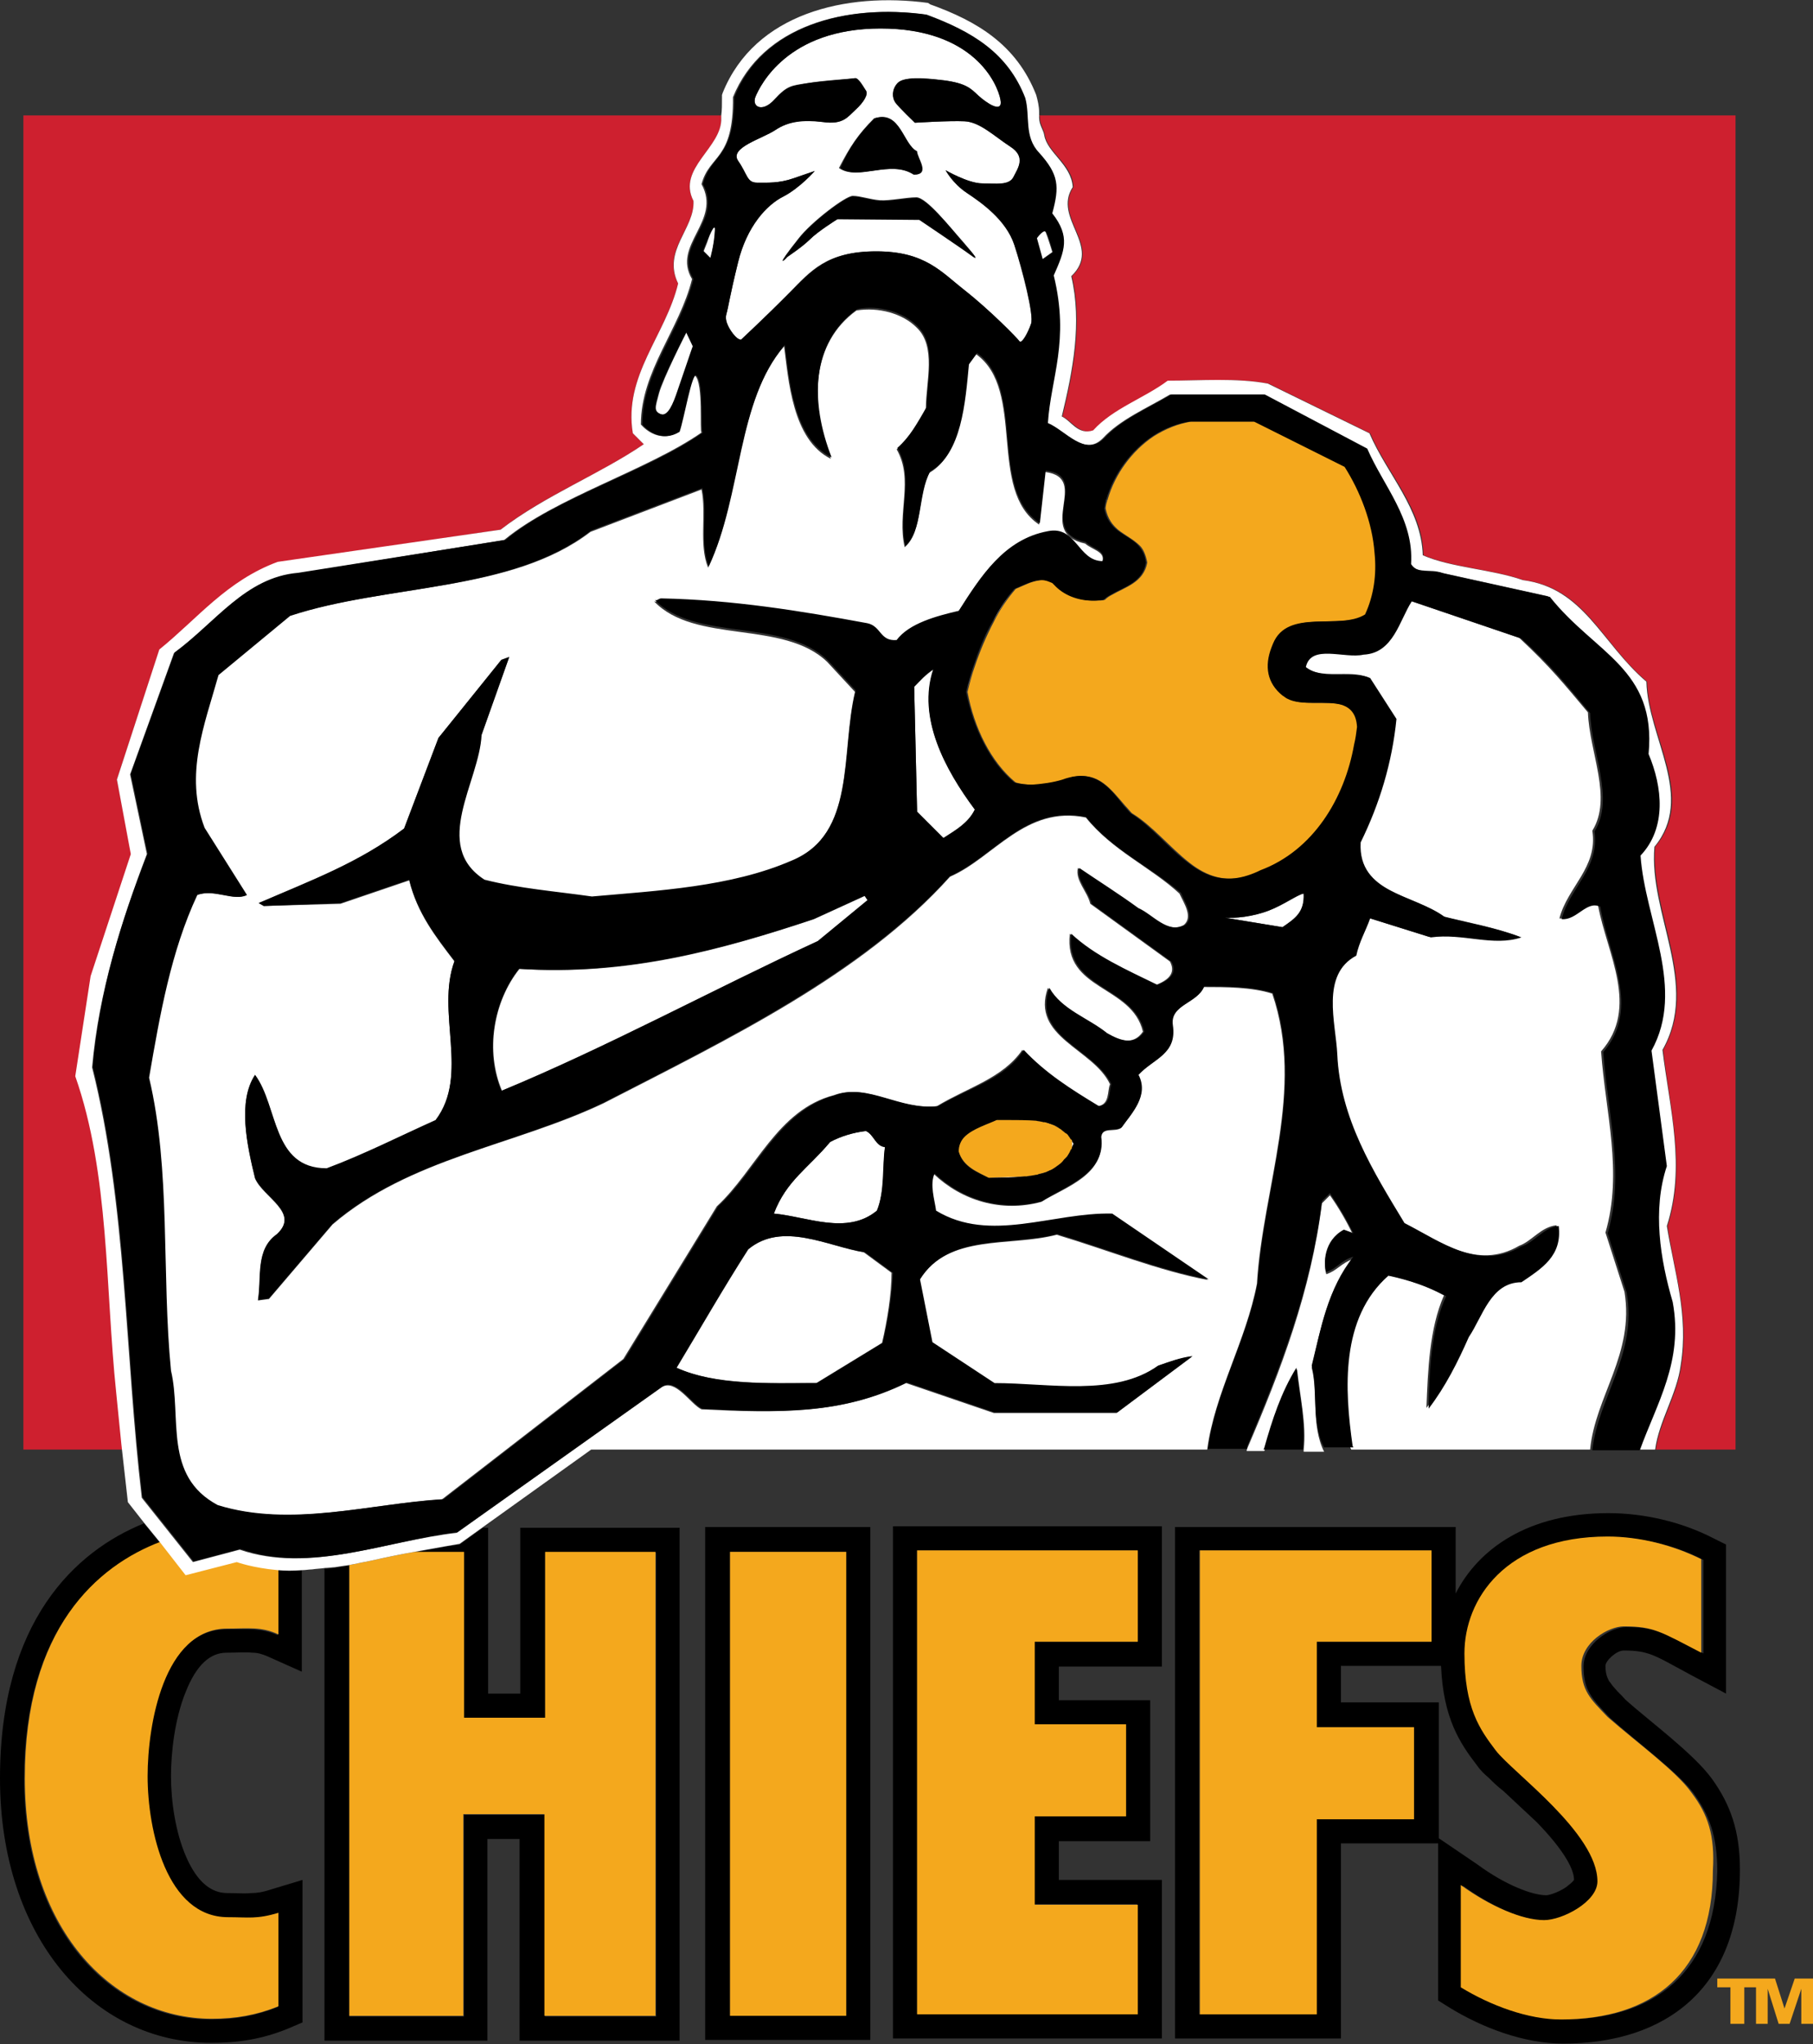 <?xml version="1.0" encoding="utf-8"?>
<!-- Generator: Adobe Illustrator 19.2.1, SVG Export Plug-In . SVG Version: 6.00 Build 0)  -->
<svg version="1.1" id="Layer_1" xmlns="http://www.w3.org/2000/svg" xmlns:xlink="http://www.w3.org/1999/xlink" x="0px" y="0px"
	 width="248.1px" height="279.8px" viewBox="0 0 248.1 279.8" style="enable-background:new 0 0 248.1 279.8;" xml:space="preserve"
	>
<rect x="0" y="0" width="248.1" height="279.8" fill="#333333" stroke="none"/>
<style type="text/css">
	.st0{fill:none;}
	.st1{fill:#F4A81D;}
	.st2{fill:#CE202F;}
	.st3{fill:#FFFFFF;}
</style>
<g>
	<path class="st0" d="M211.5,259.6c0.4,0,1.5-0.3,2.7-1.1c0.5-0.4,0.9-0.7,1.1-1c0-1.8-1.7-4.5-5.1-7.9c-1.6-1.6-3.2-3.1-4.6-4.3
		c-0.7-0.7-1.4-1.3-2-1.8c-0.6-0.5-1.1-1.2-1.6-1.7c-2.3-3.1-4.6-6.4-4.9-13.6h-13.7v5h13.4v18.6l5.2,3.8
		C205.9,258.2,209.6,259.6,211.5,259.6z"/>
	<path d="M71.2,231.8h-4.4v-22.7h-0.7l-3.2,2.3c0,0-2.4,0.3-6.2,1.1h6.8v22.7h11.1v-22.7h15.2v63.5H74.6v-27.6H63.5v27.6H47.8v-61.7
		c-0.7,0.1-1.4,0.2-2.1,0.3c-0.4,0.1-0.8,0.1-1.3,0.1v64.6h22.3v-27.6h4.4v27.6h21.9v-70.2H71.2V231.8z"/>
	<path d="M96.5,279.2h22.6V209H96.5V279.2z M99.9,212.4h15.9v63.5H99.9V212.4z"/>
	<path d="M122.2,279H159v-21.7h-14.1V252h12.5v-19.3h-12.5v-4.6H159v-19.2h-36.8V279z M125.5,212.2h30.1v12.5h-14.1V236h12.5v12.6
		h-12.5v12h14.1v15h-30.1V212.2z"/>
	<path d="M234.3,243.5c-1.3-1.8-3.5-3.8-5.6-5.6c-2.1-1.8-4.4-3.6-6.3-5.3c-0.5-0.6-1-1-1.4-1.5c-0.4-0.4-0.6-0.8-0.8-1
		c-0.2-0.4-0.5-0.9-0.5-2.1c0-0.7,1.5-2.1,2.5-2.1c1.8,0,2.7,0.2,3.6,0.5c1.4,0.5,2.9,1.4,5.5,2.8l4.9,2.6v-20.4l-1.8-0.9
		c-4.3-2.2-9.4-3.4-14.3-3.4c-11,0-17.8,4.9-20.9,11v-9.1h-38.4V279h22.7v-26.7h13.3v21.5l1.6,1c4.4,2.7,10.1,4.9,15.5,4.9
		c14.1,0,24.2-7.6,24.2-23.8C238.1,250.6,236.8,247,234.3,243.5z M193.5,249h-13.4v26.7h-16v-63.5h31.7v12.5h-15.7v11.7h13.4V249z
		 M196.9,251.6V233h-13.4v-5h13.7c0.3,7.2,2.6,10.6,4.9,13.6c0.4,0.6,1,1.2,1.6,1.7c0.6,0.6,1.2,1.2,2,1.8c1.4,1.3,3,2.8,4.6,4.3
		c3.3,3.4,5.1,6.2,5.1,7.9c-0.2,0.3-0.6,0.6-1.1,1c-1.2,0.8-2.4,1.1-2.7,1.1c-1.9,0-5.6-1.4-9.4-4.2L196.9,251.6z M213.9,276.4
		c-4.6,0-9.6-1.9-13.7-4.4v-13.9c4,2.9,8.3,4.8,11.4,4.8c2.5,0,7.3-2.6,7.3-5.3c0-6.6-11.6-14.9-13.9-17.9c-2.2-3-4.3-5.8-4.3-13.3
		c0-7.4,5.5-16,19.6-16c4.3,0,9,1.1,12.8,3.1v12.8c-5.6-2.9-6.5-3.6-10.6-3.6c-2.1,0-5.8,2.3-5.8,5.4c0,3.4,1.3,4.5,3.6,7
		c4,3.6,9.5,7.6,11.5,10.4c2.1,2.9,3.2,5.8,3.2,10.6C234.7,270,226.4,276.4,213.9,276.4z"/>
	<path d="M38,214.9v8.9c-2.3-1-4.1-0.8-7-0.8c-8.8,0-10.9,13.2-10.9,20.2c0,7.4,2.6,19.3,11,19.3c2.9,0,4,0.3,6.9-0.6v12.8
		c-3,1.2-5.8,1.7-9.1,1.7c-13.8,0-25.6-12.4-25.6-32.9c0-20.6,10-29.1,18.6-32.3l-2.2-2.7C10.3,212.3,0,221.9,0,243.4
		c0,21.7,12.7,36.2,28.9,36.2c3.7,0,6.9-0.5,10.4-1.9l2.1-0.9v-19.5l-4.3,1.3c-1.2,0.4-2,0.5-2.7,0.5c-1,0.1-1.9,0-3.3,0
		c-2.2,0-4.1-1.5-5.6-4.9c-1.5-3.4-2.1-7.7-2.1-11.1c0-3.2,0.5-7.8,2-11.5c1.5-3.8,3.4-5.4,5.6-5.4c1.4,0,2.5-0.1,3.5,0
		c0.8,0,1.4,0.2,2.1,0.5l4.7,2.1v-13.9C40.2,215,39.1,215,38,214.9z"/>
	<path class="st1" d="M47.8,214.2v61.7h15.6v-27.6h11.1v27.6h15.2v-63.5H74.6v22.7H63.5v-22.7h-6.8c-1.7,0.3-3.7,0.7-5.9,1.2
		C49.9,213.8,48.8,214,47.8,214.2z"/>
	<rect x="99.9" y="212.4" class="st1" width="15.9" height="63.5"/>
	<polygon class="st1" points="155.7,260.7 141.6,260.7 141.6,248.6 154.1,248.6 154.1,236 141.6,236 141.6,224.7 155.7,224.7 
		155.7,212.2 125.5,212.2 125.5,275.7 155.7,275.7 	"/>
	<polygon class="st1" points="180.2,224.7 195.9,224.7 195.9,212.2 164.2,212.2 164.2,275.7 180.2,275.7 180.2,249 193.5,249 
		193.5,236.4 180.2,236.4 	"/>
	<path class="st1" d="M231.5,245.4c-2-2.9-7.5-6.9-11.5-10.4c-2.4-2.5-3.6-3.6-3.6-7c0-3.2,3.7-5.4,5.8-5.4c4.1,0,5,0.7,10.6,3.6
		v-12.8c-3.8-1.9-8.4-3.1-12.8-3.1c-14,0-19.6,8.6-19.6,16c0,7.5,2.1,10.4,4.3,13.3c2.3,3,13.9,11.3,13.9,17.9
		c0,2.8-4.8,5.3-7.3,5.3c-3,0-7.4-1.9-11.4-4.8V272c4.1,2.5,9.2,4.4,13.7,4.4c12.5,0,20.8-6.4,20.8-20.4
		C234.7,251.2,233.7,248.3,231.5,245.4z"/>
	<path class="st1" d="M3.4,243.4c0,20.4,11.8,32.9,25.6,32.9c3.3,0,6.1-0.5,9.1-1.7v-12.8c-3,0.9-4.1,0.6-6.9,0.6
		c-8.4,0-11-11.9-11-19.3c0-7,2.2-20.2,10.9-20.2c2.9,0,4.7-0.3,7,0.8v-8.9c-3.4-0.3-5.6-1.1-5.6-1.1l-7,1.8l-3.5-4.5
		C13.3,214.3,3.4,222.9,3.4,243.4z"/>
	<polygon class="st1" points="245.6,270.8 244.2,274.9 244.2,274.9 242.9,270.8 240.4,270.8 240.3,270.8 235,270.8 235,272 
		236.8,272 236.8,277 238.7,277 238.7,272 240.3,272 240.3,277 241.9,277 241.9,272.2 241.9,272.2 243.4,277 244.9,277 246.5,272.2 
		246.5,272.2 246.5,277 248.1,277 248.1,270.8 	"/>
	<path class="st2" d="M142.3,16.1c0,0.9,0.6,1.7,0.7,2.4c0.4,2.4,3.8,4,3.9,7.1c-2.8,4.3,4.1,8.1-0.2,12.2c1.5,6.4,0.2,13-1.3,19.2
		c1.3,0.6,2.3,2.6,4.3,1.9c2.6-3,7-4.3,10.2-6.8c4.5,0,9.4-0.4,13.7,0.4l13.9,6.8c2.4,5.6,7.2,10.3,7.3,16.7c4,1.7,9.4,1.9,13.7,3.4
		c8.5,1.1,10.7,8.7,16.9,13.9c0.2,7.7,6.8,15.8,1.1,22.6c-0.7,9.2,6.2,18.8,1.1,27.8c0.9,8.1,3.2,16,0.6,24.1c0.9,6.2,3,12.2,1.9,19
		c-0.5,4-3,7.8-3.5,11.6h10.9V15.8h-95.3C142.3,15.9,142.3,16,142.3,16.1L142.3,16.1z"/>
	<path class="st2" d="M16,190.6c-1.5-14.3-0.9-29.9-5.6-43.3l2.1-13.7l5.5-16.7L16,106.7L21.8,89c5.3-4.3,9.2-9.4,16.2-12l30.5-4.5
		c6-4.7,13.5-7.5,19.6-11.7l-1.5-1.5c-1.3-7.9,4.5-13.4,6.2-20.5c-2.3-4.5,2.3-7.5,2.1-11.3c-2.3-4.5,4-7.2,3.8-11.4l0-0.1
		c0-0.1,0-0.1,0-0.2H3.2v182.6h13.6l0,0l-0.1-0.9L16,190.6z"/>
	<path class="st3" d="M179.5,187.2c1.2-5.2,2.1-10.6,5.7-14.9c-1.7,0.6-2.2,1.6-3.7,2.1c-0.4-1.1-0.4-4.3,2.4-5.8
		c0.5,0.1,0.9,0.3,1.3,0.5c-0.9-1.9-2-3.8-3.2-5.5l-1.1,1.1c-1.5,12-5.6,22.8-10.2,33.5c0,0.1-0.1,0.2-0.1,0.4l2.4,0l0.1-0.2
		c1.1-3.9,2.4-7.7,4.4-11c0.4,3.8,1.3,7.5,0.9,11.1c0,0,0,0.1,0,0.2l2.8,0l0,0C179.4,195.1,180.4,190.6,179.5,187.2z"/>
	<path class="st3" d="M47.8,214.2c1-0.2,2-0.4,3-0.6c2.2-0.5,4.2-0.9,5.9-1.2c3.8-0.7,6.2-1.1,6.2-1.1l3.2-2.3l14.8-10.6l84.3,0l0,0
		c1-7.7,5.3-14.8,6.8-22.7c0.8-13.2,6.6-26.5,2.1-39.7c-2.8-0.9-6.4-0.9-9.4-0.9c-0.9,2.3-4.7,2.4-4.3,5.3c0.6,4-2.6,4.5-4.7,6.8
		c1.5,2.8-0.9,5.3-2.3,7.2c-0.9,0.6-2.6-0.2-2.8,1.3c0.8,5.1-4.9,6.8-8.1,8.8c-5.5,1.5-10.9-0.2-14.7-3.8c-0.7,1.5,0,3.6,0.2,5.1
		c7.3,4.5,16,0.2,24.1,0.4l13.2,9c-6.8-1.3-13.7-4.1-20.7-6.2c-6.4,1.7-14.9-0.2-18.8,6.2l1.7,8.6l8.5,5.6c7.5,0,16.4,1.9,22.4-2.4
		c1.5-0.6,3-1.1,4.7-1.3l-10.3,7.7h-16.8l-12-4.1c-8.8,4.3-17.5,4.1-28,3.6c-1.5-0.7-3.6-4.3-5.5-3l-28,19.9
		c-9.8,1.1-20.1,5.6-29.7,2.3l-6.4,1.7l-7-8.8c-2.3-19.4-2.1-40.3-6.8-58.9c0.9-10.3,4-20,7.5-29.2l-2.3-10.9l6-16.6
		c5.6-4.1,9.8-10.3,16.9-10.9L69,73.9c7-5.8,19.5-9.5,27-14.7c-0.3,0,0.3-6.8-0.9-7.8c-0.5-0.4-1.6,6.1-2.3,7.7
		c-2.4,1.5-4.4-0.2-5.1-1c0-7.3,5.3-13,7-19.9c-2.8-4.7,4.1-7.9,1.3-13c1.1-4.1,4.4-3.2,4.3-11.9c4-9.8,15.4-12.8,26.3-11.3
		c6.2,2.3,11.1,5.2,13.5,11.4c0.7,2.5-0.3,5.3,1.9,7.5c2.7,3,2.8,4.6,1.8,8.3c2.4,3.2,1.7,5.1,0.2,8.5c2.2,9-0.4,14-0.8,20.2
		c2.5,0.9,5.1,4.7,7.7,2.1c2.4-2.6,6-4.1,9.2-6h12.8l13.9,7.3c2.3,5.1,6.4,9.6,6,15.8c0.9,1.5,3,0.7,4.5,1.3l14.5,3.2
		c6.2,7.7,14.7,9.8,13.5,21.5c1.9,4.5,2.4,10.2-1.1,13.9c0.6,8.8,6.2,18.2,1.5,26.7l2.1,15.8c-2.1,6-0.9,12.8,0.8,18.6
		c1.5,8.1-2.2,13.9-4.5,20.3l-6.5,0c0.7-7.3,6.1-13.1,4.7-21.6l-2.6-8.1c2.4-8.3,0-16.4-0.6-24.8c5.3-6,0.8-13.4-0.4-19.9
		c-1.9-0.9-3.2,1.9-5.3,1.7c1.1-4.3,5.3-7,4.5-12c2.8-4.5-0.4-10.7-0.6-16.2c-3.2-3.8-5.1-6.2-9.4-10.2l-15-5.1
		c-1.7,2.6-2.4,7.1-6.6,7.3c-2.6,0.6-7.1-1.5-7.9,1.7c2.4,1.9,6.2,0.4,8.8,1.5l3.6,5.6c-0.6,6-2.3,11.7-4.9,16.9
		c-0.4,7,7.5,7.1,11.5,10.2c3.6,0.9,7.1,1.5,10.5,2.8c-3.9,1.3-7.9-0.6-12.4,0l-8.3-2.6c-0.6,1.7-1.5,3.2-1.9,5.1
		c-4.9,2.6-2.8,9.2-2.6,13.5c0.4,8.8,4.9,16,9.2,23.1c5.1,2.6,10.2,6.6,16,3.2c1.7-0.6,3-2.6,5.1-2.8c0.6,4.1-2.3,5.8-5.1,7.7
		c-4.1,0-5.3,4.7-7.2,7.5c-1.5,3.4-3.2,6.8-5.5,9.8c0.2-5.1,0.4-10.9,2.4-15.4c-2.4-1.3-5.1-2.3-7.9-2.8c-6.6,5.8-6,15.6-4.9,23.7
		c0,0,0.1,0.1,0.1,0.2l41.6,0c0,0,0,0,0,0c0.5-3.9,3-7.6,3.5-11.6c1.1-6.8-0.9-12.8-1.9-19c2.6-8.1,0.4-16-0.6-24.1
		c5.1-9-1.9-18.6-1.1-27.8c5.6-6.8-0.9-14.9-1.1-22.6c-6.2-5.3-8.5-12.8-16.9-13.9c-4.3-1.5-9.8-1.7-13.7-3.4
		c-0.2-6.4-4.9-11.1-7.3-16.7l-13.9-6.8c-4.3-0.8-9.2-0.4-13.7-0.4c-3.2,2.4-7.5,3.8-10.2,6.8c-2.1,0.7-3-1.3-4.3-1.9
		c1.5-6.2,2.8-12.8,1.3-19.2c4.3-4.1-2.6-7.9,0.2-12.2c-0.2-3.1-3.5-4.7-3.9-7.1c-0.1-0.7-0.7-1.4-0.7-2.4v0c0-0.1,0-0.2,0-0.2
		c0-0.2,0-0.4,0-0.6c0-0.7-0.2-1.6-0.4-2.3c-2.7-6.9-8.1-10.1-14.5-12.4L127,0.4c-11.2-1.5-23.7,1.4-28.1,12.3L98.8,13v0.3
		c0,1,0,1.8-0.1,2.5c0,0.1,0,0.1,0,0.2l0,0.1c0.2,4.1-6.1,6.9-3.8,11.4c0.2,3.8-4.3,6.8-2.1,11.3c-1.7,7.1-7.5,12.6-6.2,20.5
		l1.5,1.5c-6,4.1-13.5,7-19.6,11.7L38,76.9c-7,2.6-10.9,7.7-16.2,12L16,106.7l1.9,10.2l-5.5,16.7l-2.1,13.7
		c4.7,13.4,4.1,29,5.6,43.3l0.7,7l0.1,0.9l0.8,7.1l2.2,2.8l2.2,2.7l3.5,4.5l7-1.8c0,0,2.2,0.8,5.6,1.1c1,0.1,2.1,0.1,3.4,0
		c0.4,0,0.9-0.1,1.3-0.1c0.6-0.1,1.2-0.1,1.8-0.2c0.4,0,0.9-0.1,1.3-0.1C46.4,214.4,47.1,214.3,47.8,214.2z"/>
	<path class="st3" d="M151.3,69.6C151.3,69.6,151.3,69.6,151.3,69.6c0.3,1.4,0.9,2.2,1.7,2.9C152.2,71.8,151.6,71,151.3,69.6z"/>
	<path class="st3" d="M144.4,80.1c1.2,1.3,3.2,2.2,5.6,2.1C147.6,82.3,145.6,81.4,144.4,80.1z"/>
	<path class="st3" d="M156.9,76.9c-0.1-1-0.5-1.7-1-2.3C156.4,75.2,156.8,75.9,156.9,76.9c-0.5,2.7-2.9,3.2-4.8,4.4
		C154,80.2,156.4,79.6,156.9,76.9z"/>
	<path class="st3" d="M146.8,106.3c3.4-0.6,5,1.7,7,4C151.8,108,150.2,105.7,146.8,106.3z"/>
	<path class="st3" d="M162.6,118.1c2.3,1.8,4.9,2.8,8.2,1.7C167.5,120.9,164.9,119.9,162.6,118.1z"/>
	<path class="st3" d="M125.1,94l0.4,17.1l3.6,3.6c1.7-1.1,3.4-2.1,4.3-3.9c-4.1-5.5-7.9-12.6-5.6-19.2C126.6,92.4,126,93.1,125.1,94
		z"/>
	<path class="st3" d="M132.3,94.6c0.3-1.2,0.6-2.3,1-3.5C132.9,92.3,132.6,93.5,132.3,94.6c0.9,4.9,3.2,9.6,6.6,12.4
		c0.7,0.2,1.5,0.3,2.4,0.3c-0.8,0-1.7-0.1-2.4-0.3C135.5,104.2,133.2,99.5,132.3,94.6z"/>
	<path class="st3" d="M142.4,79.3c-1.3,0.1-2.5,0.8-3.5,1.2c-1.2,1.4-2.2,2.9-3,4.5c0.9-1.6,1.8-3.1,3-4.5
		C139.9,80.1,141.1,79.4,142.4,79.3z"/>
	<path class="st3" d="M120,165.7c1.1-2.6,0.8-6,1.1-8.7c-1.3-0.2-1.5-1.7-2.6-2.2c-1.7,0.2-3.4,0.7-4.9,1.5c-3,3.6-6,5.3-7.7,9.8
		C110.4,166.5,115.9,169.1,120,165.7z"/>
	<path class="st3" d="M102.3,171c-3.4,5.3-6.6,10.9-9.8,16.2c5.5,2.4,12.6,2.1,19.2,2.1l9-5.5c0.7-3,1.3-6.6,1.3-9.6l-3.8-2.8
		C113.3,170.6,107,167.1,102.3,171z"/>
	<path class="st3" d="M97.9,31.8c0.1-1.8-0.8,0.3-1.1,1.3c-0.4,1-0.5,1.3-0.5,1.3l1,1C97.2,35.4,97.7,33.6,97.9,31.8z"/>
	<path class="st3" d="M173.7,124.6c-2.3,0.9-4.7,1.1-6.1,1l7.9,1.3c1.7-1.1,3.1-2,2.9-4.6C177.4,122.4,175.6,123.8,173.7,124.6z"/>
	<path class="st3" d="M157.9,59.8c-3,2-5.3,5.2-6.3,8.6C152.6,64.9,154.9,61.8,157.9,59.8z"/>
	<path class="st3" d="M71.1,132.6c-3.6,4.5-4.7,11.3-2.4,16.7c14.5-6,29-13.9,43.3-20.5l6.8-5.6l-0.4-0.6l-7,3.2
		C98.8,130,85.8,133.6,71.1,132.6z"/>
	<path class="st3" d="M148.6,111.9c-8.3-1.7-12.6,5.5-18.6,8.1c-12,13.4-30.3,22.2-47.4,31c-12.2,5.8-26.5,7.5-37.1,16.6l-8.7,10.2
		l-1.5,0.2c0.6-3-0.4-7,2.6-9c3.2-3-1.9-5.1-3-7.7c-1.1-4.5-2.4-10.5,0-14.1c3.2,4.3,2.3,12.8,9.8,12.8c5.1-1.9,10.2-4.5,14.9-6.6
		c4.7-6.2,0-14.9,2.6-21.8c-2.6-3.4-5.1-6.6-6.2-11.1l-9.4,3.2L36.1,124l-0.7-0.4c7.2-3,13.7-5.5,19.9-10.2L60,101l8.5-10.5l1.1-0.4
		l-3.8,10.7c-0.4,6.4-7,15.1,0.4,19.8c4.7,1.1,9.8,1.5,14.7,2.3c9-0.7,19-1.3,27.3-4.9c9-3.8,6.8-14.9,8.8-23.3l-3.8-4.1
		c-6-5.8-18.1-2.4-23.7-8.3c0.4,0.2,0.6-0.2,0.9-0.2c9.8,0.2,19,1.7,28.2,3.4c1.9,0.4,1.7,2.4,4,2.3c1.7-2.3,5.5-3.2,8.5-4
		c3-4.7,6.2-9.8,12.2-10.9c4-0.7,4.1,4.1,7.5,4.1c0.6-1.5-1.3-1.7-2.3-2.6c-7-1.5,0.9-9-5.5-9.8l-0.8,7.2
		c-7.1-4.7-1.8-18.4-8.6-23.3l-1.1,1.5c-0.6,5.3-1,12.2-5.3,14.7c-1.7,3-0.9,8.1-3.4,10.2c-1.1-4.7,1.3-9.2-1.1-13.4
		c1.7-1.5,2.8-3.6,4-5.6c0-3.6,1.5-8.5-1.3-11.1c-1.9-1.9-5.2-2.8-8.2-2.3c-6.2,4.5-6.4,12.6-3.5,20.3c-5.3-2.6-5.8-10.9-6.4-15.4
		c-6.6,7.7-5.8,20.4-10.4,30.3c-1.3-3.2-0.2-7.3-0.9-10.7l-15.2,5.8C70,81.1,53,79.9,39.5,84.3l-9.8,8.1c-1.9,6.8-4.7,13.6-1.9,20.9
		l5.8,9.2c-1.7,0.9-4.3-0.9-6.8,0c-3.6,7.7-5.1,16.4-6.6,25c3,12.6,1.7,26.9,3,40.1c1.5,6.4-1.1,14.5,6.4,18.4
		c10,3.2,20.9-0.2,30.9-0.8l24.8-19.2l12.8-20.9c5.3-4.9,8.3-13.2,16-15.2c4.5-1.7,8.8,2.1,14.1,1.5c4.3-2.6,9-3.8,11.7-7.7
		c3,3.2,6.6,5.5,10.3,7.7c1.7-0.2,1.3-2.1,1.7-3c-2.3-4.9-10.9-6.4-8.5-13.2c1.7,3,5.3,4.1,7.9,6.2c1.9,1.1,3.8,1.7,5.1-0.2
		c-1.5-6.4-10.9-5.6-10-13.4c3.2,3,7.5,4.9,11.8,7c1.5-0.6,2.8-1.5,1.9-3.2l-10.9-7.9c-0.4-1.7-2.1-3.2-1.7-4.9
		c2.4,1.7,5.4,3.6,8.1,5.5c1.9,0.8,3.9,3.6,6.4,2.3c1.3-1.1,0-3-0.6-4.3C157.5,118.7,152.2,116.4,148.6,111.9z"/>
	<path class="st3" d="M101.4,46.5c0,0,3.7-3.5,6.6-6.4c2.9-3,5.1-5.7,11.9-5.7c6.8,0,8.9,2.9,12.2,5.4c3.3,2.6,7.1,6.4,7.4,6.9
		c0.3,0.4,1.2-1.2,1.6-2.4c0.4-1.1-1.2-7.3-2.3-10.8c-1.2-3.5-4.6-5.8-6.5-7.1c-2-1.3-2.9-3.1-2.9-3.1s3.1,1.8,5,1.8
		c1.9,0,3.7,0.4,4.3-0.9c0.6-1.2,1.8-2.7-0.4-4.1c-2.1-1.4-4.1-3.4-6.3-3.5c-2.1-0.1-6.8,0.2-6.8,0.2s-2.2-2.1-2.7-2.8
		c-0.4-0.6-0.5-1.7,0.3-2.6c0.8-0.9,3.4-0.7,6.4-0.4c3,0.4,3.7,1.1,4.7,2.1c1.1,1,3.5,2.7,3,0.5c-0.4-2.1-3.6-9.7-16.4-9.7
		c-12.8,0-16.5,7.9-17.1,9.3c-0.6,1.4,0.9,2.3,2.6,0.4c1.7-1.9,2.3-1.9,4.4-2.2c2.1-0.4,6.1-0.6,6.6-0.7c0.5-0.1,1.2,1.2,1.5,1.7
		c0.4,0.5-0.3,1.6-1.4,2.6c-1.1,1-1.7,2.1-4.5,1.7c-2.8-0.4-4.7-0.1-6.5,1.1c-1.8,1.2-6.3,2.4-5.1,4.2c1.2,1.8,1.1,3,2.6,3
		c1.4,0,3,0.1,5-0.6c2-0.7,2.9-1,2.9-1s-2,2.3-4.3,3.5c-2.3,1.2-5,4.1-6.2,9c-1.2,4.9-1.3,6.1-1.6,7.1c-0.3,1.1,0.5,2.3,1.1,2.9
		C101,46.5,101.4,46.5,101.4,46.5z M119.6,16.2c3.6-1.1,4,3.6,5.8,4.5c0,0.9,1.9,3.2-0.4,3.2c-3.2-2.1-7.7,0.9-10.2-0.9
		C116.3,20.1,117.4,18.4,119.6,16.2z M109.3,32.6c1.7-2.2,6.4-5.8,7.4-5.8c1,0,2.4,0.5,3.7,0.6c1.3,0.1,3.6-0.4,5-0.4
		c1.4,0,4.6,4.1,6.4,6.1c1.7,2,2.2,2.6,1,1.7c-1.2-0.9-7-4.8-7-4.8L114.6,30c0,0-2.7,1.6-3.8,2.8c-1.1,1.1-2.7,2.1-3.1,2.4
		C107.4,35.6,105.9,36.9,109.3,32.6z"/>
	<path class="st3" d="M185.9,99.5C185.9,99.5,185.9,99.5,185.9,99.5c-0.1,0.8-0.2,1.6-0.4,2.4C185.7,101.1,185.8,100.3,185.9,99.5z"
		/>
	<path class="st3" d="M183.9,96.5c-2.2-0.7-5.6,0.2-7.6-0.9c-0.2-0.1-0.4-0.3-0.6-0.4c0.2,0.1,0.4,0.3,0.6,0.4
		C178.3,96.7,181.7,95.8,183.9,96.5z"/>
	<path class="st3" d="M188.3,75.7c-0.4-4.2-2-8.4-4.1-11.8l-7.4-3.7l7.4,3.7C186.3,67.3,187.9,71.5,188.3,75.7z"/>
	<path class="st3" d="M143.2,160.3c-0.3,0.1-0.7,0.3-1.1,0.3C142.5,160.6,142.8,160.5,143.2,160.3z"/>
	<path class="st3" d="M141.9,153.5c0.4,0,0.7,0.1,1,0.2C142.6,153.6,142.2,153.5,141.9,153.5z"/>
	<path class="st3" d="M138,153.4c1.3,0,2.6,0,3.9,0.1C140.6,153.4,139.3,153.4,138,153.4z"/>
	<path class="st3" d="M143.1,153.7c0.3,0.1,0.6,0.2,0.9,0.3C143.7,153.8,143.4,153.7,143.1,153.7z"/>
	<path class="st3" d="M140.2,161c-1.6,0.2-3.3,0.2-4.9,0.2C136.9,161.1,138.6,161.1,140.2,161z"/>
	<path class="st3" d="M146.1,155.3c0.2,0.2,0.3,0.4,0.4,0.6C146.4,155.7,146.3,155.5,146.1,155.3z"/>
	<path class="st3" d="M146.7,156.2v0.8c0.1-0.1,0.1-0.3,0.2-0.4C146.9,156.4,146.8,156.3,146.7,156.2z"/>
	<path class="st3" d="M141.7,160.7c-0.4,0.1-0.8,0.2-1.2,0.2C140.9,160.9,141.3,160.8,141.7,160.7z"/>
	<path class="st3" d="M144.3,154c0.3,0.1,0.5,0.2,0.7,0.4C144.8,154.2,144.5,154.1,144.3,154z"/>
	<path class="st3" d="M145.3,154.5c0.2,0.1,0.4,0.3,0.6,0.5C145.7,154.8,145.5,154.7,145.3,154.5z"/>
	<path class="st3" d="M144.5,159.7c-0.3,0.2-0.6,0.4-0.9,0.5C143.9,160,144.2,159.9,144.5,159.7z"/>
	<path class="st3" d="M145.6,158.7c-0.2,0.2-0.5,0.5-0.7,0.7C145.2,159.2,145.4,159,145.6,158.7z"/>
	<path class="st3" d="M146.5,157.4c-0.2,0.3-0.3,0.6-0.5,0.9C146.2,158.1,146.4,157.7,146.5,157.4z"/>
	<path class="st3" d="M144,34.5c0,0-0.6-2-0.9-2.7c-0.3-0.6-1.3,0.8-1.3,0.8l0.8,2.9L144,34.5z"/>
	<path class="st3" d="M90.2,53.8c-0.5,1.9-0.8,2.5,0.3,2.9c1,0.4,1.6-1.4,2.3-3.2c0.6-1.8,2.1-6.2,2.1-6.2l-0.9-1.9
		C93.9,45.5,90.7,51.9,90.2,53.8z"/>
	<path class="st1" d="M185.9,99.5c-0.1-1.8-0.9-2.6-2-3c-2.2-0.7-5.6,0.2-7.6-0.9c-0.2-0.1-0.4-0.3-0.6-0.4c-2.1-1.7-2.5-4-1.5-6.6
		c0.1-0.2,0.1-0.3,0.2-0.5c2-4.9,9.2-1.8,12.6-4c1.2-2.5,1.6-5.4,1.3-8.4c-0.4-4.2-2-8.4-4.1-11.8l-7.4-3.7l-5-2.5h-8.8
		c-1.8,0.3-3.5,1-5.1,2c-3,2-5.3,5.2-6.3,8.6c0,0.1,0,0.1-0.1,0.2c0,0,0,0,0,0.1c-0.1,0.3-0.2,0.7-0.2,1c0.3,1.4,0.9,2.2,1.7,2.9
		c1,0.8,2.1,1.3,3,2.2c0.5,0.5,0.8,1.3,1,2.3c-0.5,2.7-2.9,3.3-4.8,4.4c-0.4,0.2-0.7,0.4-1,0.7c-0.4,0.1-0.7,0.1-1.1,0.1
		c-2.4,0.1-4.4-0.8-5.6-2.1c-0.1-0.1-0.2-0.2-0.3-0.3c-0.5-0.3-0.9-0.4-1.4-0.4c-0.1,0-0.2,0-0.3,0c-1.3,0.1-2.5,0.8-3.5,1.2
		c-1.2,1.4-2.2,2.9-3,4.5c-1,1.9-1.9,4-2.6,6.1c-0.4,1.1-0.7,2.3-1,3.5c0.9,4.9,3.2,9.6,6.6,12.4c0.7,0.2,1.5,0.3,2.4,0.3
		c1.4,0,2.9-0.3,4.2-0.7c0.5-0.2,1-0.3,1.4-0.4c3.4-0.6,5,1.7,7,4c0.3,0.3,0.6,0.7,0.9,1c2.8,1.7,5.2,4.7,7.9,6.8
		c2.3,1.8,4.9,2.8,8.2,1.7c0.5-0.2,1.1-0.4,1.7-0.7c7.1-2.7,11.5-9.7,13-17.2C185.7,101.1,185.8,100.3,185.9,99.5z"/>
	<path d="M177.4,187.2c-2.1,3.4-3.3,7.1-4.4,11l-0.1,0.2l0,0l5.4,0c0,0,0,0,0,0c0-0.1,0-0.1,0-0.2
		C178.7,194.7,177.8,190.9,177.4,187.2z"/>
	<path d="M190,174.6c2.8,0.6,5.5,1.5,7.9,2.8c-2.1,4.5-2.3,10.4-2.4,15.4c2.3-3,4-6.4,5.5-9.8c1.9-2.8,3-7.5,7.2-7.5
		c2.8-1.9,5.6-3.6,5.1-7.7c-2.1,0.2-3.4,2.3-5.1,2.8c-5.8,3.4-10.9-0.6-16-3.2c-4.3-7.1-8.8-14.3-9.2-23.1
		c-0.2-4.3-2.3-10.9,2.6-13.5c0.4-1.9,1.3-3.4,1.9-5.1l8.3,2.6c4.5-0.6,8.5,1.3,12.4,0c-3.4-1.3-7-1.9-10.5-2.8
		c-4-3-11.9-3.2-11.5-10.2c2.6-5.3,4.3-10.9,4.9-16.9l-3.6-5.6c-2.6-1.1-6.4,0.4-8.8-1.5c0.7-3.2,5.3-1.1,7.9-1.7
		c4.1-0.2,4.9-4.7,6.6-7.3l15,5.1c4.3,3.9,6.2,6.4,9.4,10.2c0.2,5.5,3.4,11.7,0.6,16.2c0.7,5.1-3.4,7.7-4.5,12
		c2.1,0.2,3.4-2.6,5.3-1.7c1.1,6.6,5.6,13.9,0.4,19.9c0.6,8.5,3,16.6,0.6,24.8l2.6,8.1c1.5,8.5-3.9,14.3-4.7,21.6l6.5,0
		c2.3-6.4,6-12.2,4.5-20.3c-1.7-5.8-2.8-12.6-0.8-18.6l-2.1-15.8c4.7-8.5-0.9-17.9-1.5-26.7c3.6-3.8,3-9.4,1.1-13.9
		c1.1-11.7-7.3-13.7-13.5-21.5l-14.5-3.2c-1.5-0.6-3.6,0.2-4.5-1.3c0.4-6.2-3.8-10.7-6-15.8L173.1,54h-12.8c-3.2,1.9-6.8,3.4-9.2,6
		c-2.6,2.6-5.3-1.1-7.7-2.1c0.4-6.2,3-11.2,0.8-20.2c1.5-3.4,2.3-5.3-0.2-8.5c1-3.7,0.9-5.3-1.8-8.3c-2.1-2.2-1.2-5-1.9-7.5
		C137.9,7.2,133,4.3,126.8,2c-10.9-1.5-22.4,1.5-26.3,11.3c0,8.6-3.2,7.7-4.3,11.9c2.8,5.1-4.1,8.3-1.3,13c-1.7,7-7,12.6-7,19.9
		c0.7,0.8,2.7,2.5,5.1,1c0.6-1.7,1.7-8.2,2.3-7.7c1.1,1,0.5,7.8,0.9,7.8c-7.5,5.3-20.1,8.9-27,14.7l-28.4,4.5
		c-7.2,0.6-11.3,6.8-16.9,10.9l-6,16.6l2.3,10.9c-3.6,9.2-6.6,18.8-7.5,29.2c4.7,18.6,4.5,39.5,6.8,58.9l7,8.8l6.4-1.7
		c9.6,3.4,19.9-1.1,29.7-2.3l28-19.9c1.9-1.3,4,2.3,5.5,3c10.5,0.6,19.2,0.8,28-3.6l12,4.1h16.8l10.3-7.7c-1.7,0.2-3.2,0.8-4.7,1.3
		c-6,4.3-14.9,2.4-22.4,2.4l-8.5-5.6l-1.7-8.6c4-6.4,12.4-4.5,18.8-6.2c7,2.1,13.9,4.9,20.7,6.2l-13.2-9c-8.1-0.2-16.7,4.1-24.1-0.4
		c-0.2-1.5-0.9-3.6-0.2-5.1c3.8,3.6,9.2,5.3,14.7,3.8c3.2-2.1,8.8-3.8,8.1-8.8c0.2-1.5,1.9-0.7,2.8-1.3c1.3-1.9,3.8-4.3,2.3-7.2
		c2.1-2.3,5.3-2.8,4.7-6.8c-0.4-2.8,3.4-3,4.3-5.3c3,0,6.6,0,9.4,0.9c4.5,13.2-1.3,26.5-2.1,39.7c-1.5,7.9-5.8,15-6.8,22.7l0,0l0,0
		l5.3,0c0,0,0,0,0,0c0.1-0.2,0.1-0.3,0.1-0.4c4.5-10.7,8.7-21.4,10.2-33.5l1.1-1.1c1.2,1.8,2.3,3.6,3.2,5.5
		c-0.4-0.2-0.8-0.3-1.3-0.5c-2.8,1.5-2.8,4.7-2.4,5.8c1.5-0.5,2-1.6,3.7-2.1c-3.5,4.4-4.4,9.7-5.7,14.9c0.9,3.4-0.1,7.9,1.7,11.2
		l0,0l0,0h4c0,0,0,0,0,0c0-0.1-0.1-0.1-0.1-0.2C184,190.2,183.4,180.4,190,174.6z M92.7,53.5c-0.6,1.8-1.3,3.5-2.3,3.2
		c-1-0.4-0.8-1-0.3-2.9c0.5-1.9,3.8-8.3,3.8-8.3l0.9,1.9C94.8,47.3,93.3,51.8,92.7,53.5z M143.2,31.8c0.3,0.6,0.9,2.7,0.9,2.7
		l-1.4,1l-0.8-2.9C141.9,32.6,142.9,31.2,143.2,31.8z M99.4,43c0.3-1.1,0.4-2.2,1.6-7.1c1.2-4.9,3.9-7.9,6.2-9
		c2.3-1.2,4.3-3.5,4.3-3.5s-0.9,0.3-2.9,1c-2,0.7-3.6,0.6-5,0.6c-1.4,0-1.3-1.2-2.6-3c-1.2-1.8,3.3-3,5.1-4.2
		c1.8-1.2,3.8-1.4,6.5-1.1c2.8,0.4,3.4-0.7,4.5-1.7c1.1-1,1.7-2.1,1.4-2.6c-0.4-0.5-1.1-1.8-1.5-1.7c-0.5,0.1-4.5,0.4-6.6,0.7
		c-2.1,0.4-2.7,0.4-4.4,2.2c-1.7,1.9-3.2,1-2.6-0.4c0.6-1.4,4.3-9.3,17.1-9.3c12.8,0,16,7.6,16.4,9.7c0.4,2.1-2,0.4-3-0.5
		c-1.1-1-1.7-1.7-4.7-2.1c-3-0.4-5.6-0.5-6.4,0.4c-0.8,0.9-0.7,2-0.3,2.6c0.4,0.6,2.7,2.8,2.7,2.8s4.7-0.3,6.8-0.2
		c2.1,0.1,4.1,2.1,6.3,3.5c2.1,1.4,1,2.9,0.4,4.1c-0.6,1.2-2.4,0.9-4.3,0.9c-1.9,0-5-1.8-5-1.8s1,1.8,2.9,3.1c2,1.3,5.4,3.7,6.5,7.1
		c1.2,3.5,2.7,9.6,2.3,10.8c-0.4,1.2-1.3,2.9-1.6,2.4c-0.3-0.4-4.1-4.3-7.4-6.9c-3.3-2.6-5.5-5.4-12.2-5.4c-6.8,0-8.9,2.8-11.9,5.7
		c-2.9,3-6.6,6.4-6.6,6.4s-0.4,0-0.9-0.6C100,45.3,99.1,44,99.4,43z M96.7,33.1c0.4-1,1.3-3,1.1-1.3c-0.1,1.8-0.6,3.5-0.6,3.5l-1-1
		C96.2,34.3,96.3,34.1,96.7,33.1z M120.8,183.8l-9,5.5c-6.6,0-13.7,0.4-19.2-2.1c3.2-5.3,6.4-10.9,9.8-16.2c4.7-3.9,10.9-0.4,16,0.4
		l3.8,2.8C122.1,177.2,121.5,180.8,120.8,183.8z M105.9,166.1c1.7-4.5,4.7-6.2,7.7-9.8c1.5-0.8,3.2-1.3,4.9-1.5
		c1.1,0.5,1.3,2.1,2.6,2.2c-0.4,2.6,0,6-1.1,8.7C115.9,169.1,110.4,166.5,105.9,166.1z M146.7,157c-0.1,0.2-0.2,0.3-0.2,0.4
		c-0.2,0.3-0.3,0.6-0.5,0.9c-0.1,0.1-0.2,0.3-0.4,0.4c-0.2,0.2-0.5,0.5-0.7,0.7c-0.1,0.1-0.3,0.2-0.4,0.3c-0.3,0.2-0.6,0.4-0.9,0.5
		c-0.1,0.1-0.3,0.1-0.4,0.2c-0.3,0.1-0.7,0.3-1.1,0.3c-0.1,0-0.3,0-0.4,0.1c-0.4,0.1-0.8,0.2-1.2,0.2c-0.1,0-0.2,0-0.3,0
		c-1.6,0.2-3.3,0.2-4.9,0.2c-1.5-0.7-3.6-1.5-4.1-3.6c0-0.8,0.3-1.5,0.8-2c1.1-1.1,3.1-1.7,4.4-2.3c0.4,0,0.8,0,1.2,0
		c0.1,0,0.2,0,0.3,0c0,0,0,0,0,0c1.3,0,2.6,0,3.9,0.1c0,0,0,0,0,0c0.4,0,0.7,0.1,1,0.2c0.1,0,0.1,0,0.2,0c0.3,0.1,0.6,0.2,0.9,0.3
		c0.1,0,0.2,0.1,0.3,0.1c0.3,0.1,0.5,0.2,0.7,0.4c0.1,0.1,0.2,0.1,0.3,0.2c0.2,0.1,0.4,0.3,0.6,0.5c0.1,0.1,0.2,0.2,0.3,0.2
		c0.2,0.2,0.3,0.4,0.4,0.6c0,0.1,0.1,0.1,0.2,0.2v0.1c0.1,0.1,0.1,0.2,0.2,0.3C146.9,156.7,146.8,156.8,146.7,157L146.7,157z
		 M162.2,126.6c-2.4,1.3-4.5-1.5-6.4-2.3c-2.6-1.9-5.6-3.8-8.1-5.5c-0.4,1.7,1.3,3.2,1.7,4.9l10.9,7.9c0.9,1.7-0.4,2.6-1.9,3.2
		c-4.3-2.1-8.6-4-11.8-7c-0.9,7.7,8.5,7,10,13.4c-1.3,1.9-3.2,1.3-5.1,0.2c-2.6-2.1-6.2-3.2-7.9-6.2c-2.4,6.8,6.2,8.3,8.5,13.2
		c-0.4,0.9,0,2.8-1.7,3c-3.8-2.3-7.3-4.5-10.3-7.7c-2.6,4-7.3,5.1-11.7,7.7c-5.3,0.6-9.6-3.2-14.1-1.5c-7.7,2.1-10.7,10.3-16,15.2
		l-12.8,20.9l-24.8,19.2c-10,0.6-20.9,3.9-30.9,0.8c-7.5-4-4.9-12-6.4-18.4c-1.3-13.2,0-27.5-3-40.1c1.5-8.7,3-17.3,6.6-25
		c2.4-0.9,5.1,0.9,6.8,0l-5.8-9.2c-2.8-7.3,0-14.1,1.9-20.9l9.8-8.1C53,79.9,70,81.1,80.9,72.6l15.2-5.8c0.8,3.4-0.4,7.5,0.9,10.7
		c4.6-9.8,3.8-22.6,10.4-30.3c0.6,4.5,1.1,12.8,6.4,15.4c-3-7.7-2.8-15.8,3.5-20.3c3-0.6,6.3,0.4,8.2,2.3c2.8,2.6,1.3,7.5,1.3,11.1
		c-1.1,2.1-2.3,4.1-4,5.6c2.4,4.1,0,8.7,1.1,13.4c2.4-2.1,1.7-7.1,3.4-10.2c4.3-2.4,4.8-9.4,5.3-14.7l1.1-1.5
		c6.8,4.9,1.5,18.6,8.6,23.3l0.8-7.2c6.4,0.7-1.5,8.3,5.5,9.8c0.9,0.9,2.8,1.1,2.3,2.6c-3.4,0-3.6-4.9-7.5-4.1
		c-6,1.1-9.2,6.2-12.2,10.9c-3,0.7-6.8,1.7-8.5,4c-2.3,0.2-2.1-1.9-4-2.3c-9.2-1.7-18.4-3.2-28.2-3.4c-0.4,0-0.6,0.4-0.9,0.2
		c5.6,5.8,17.7,2.4,23.7,8.3l3.8,4.1c-2.1,8.5,0.2,19.6-8.8,23.3c-8.3,3.6-18.3,4.1-27.3,4.9c-4.9-0.7-10-1.1-14.7-2.3
		c-7.3-4.7-0.7-13.4-0.4-19.8l3.8-10.7l-1.1,0.4L60,101l-4.7,12.4c-6.2,4.7-12.8,7.1-19.9,10.2l0.7,0.4l10.5-0.4l9.4-3.2
		c1.1,4.5,3.6,7.7,6.2,11.1c-2.6,7,2.1,15.6-2.6,21.8c-4.7,2.1-9.8,4.7-14.9,6.6c-7.5,0-6.6-8.5-9.8-12.8c-2.4,3.6-1.1,9.6,0,14.1
		c1.1,2.6,6.2,4.7,3,7.7c-3,2.1-2.1,6-2.6,9l1.5-0.2l8.7-10.2c10.5-9,24.8-10.7,37.1-16.6c17.1-8.8,35.4-17.7,47.4-31
		c6-2.6,10.3-9.8,18.6-8.1c3.6,4.5,8.8,6.8,13,10.4C162.2,123.6,163.5,125.5,162.2,126.6z M133.4,110.8c-0.9,1.9-2.6,2.8-4.3,3.9
		l-3.6-3.6L125.1,94c0.9-0.9,1.5-1.7,2.6-2.4C125.5,98.2,129.3,105.3,133.4,110.8z M118.7,123.2l-6.8,5.6
		c-14.3,6.6-28.8,14.5-43.3,20.5c-2.3-5.5-1.1-12.2,2.4-16.7c14.7,0.9,27.7-2.6,40.3-6.8l7-3.2L118.7,123.2z M175.5,126.9l-7.9-1.3
		c1.3,0.1,3.8-0.1,6.1-1c1.9-0.7,3.8-2.1,4.7-2.3C178.5,124.9,177.2,125.7,175.5,126.9z M172.5,119.1c-0.6,0.3-1.1,0.5-1.7,0.7
		c-3.3,1.1-5.9,0.1-8.2-1.7c-2.7-2-5.1-5.1-7.9-6.8c-0.3-0.3-0.6-0.7-0.9-1c-1.9-2.4-3.6-4.6-7-4c-0.4,0.1-0.9,0.2-1.4,0.4
		c-1.3,0.4-2.8,0.6-4.2,0.7c-0.8,0-1.7-0.1-2.4-0.3c-3.4-2.8-5.6-7.5-6.6-12.4c0.3-1.2,0.6-2.3,1-3.5c0.7-2.1,1.5-4.2,2.6-6.1
		c0.9-1.6,1.8-3.1,3-4.5c1-0.4,2.3-1.1,3.5-1.2c0.1,0,0.2,0,0.3,0c0.5,0,0.9,0.2,1.4,0.4c0.1,0.1,0.2,0.2,0.3,0.3
		c1.2,1.3,3.2,2.2,5.6,2.1c0.4,0,0.7-0.1,1.1-0.1c0.3-0.3,0.6-0.5,1-0.7c1.9-1.1,4.4-1.7,4.8-4.4c-0.1-1-0.5-1.7-1-2.3
		c-0.8-0.9-2-1.4-3-2.2c-0.7-0.6-1.4-1.4-1.7-2.9c0,0,0,0,0,0c0.1-0.3,0.1-0.7,0.2-1c0,0,0,0,0-0.1c0-0.1,0-0.1,0.1-0.2
		c1-3.4,3.3-6.6,6.3-8.6c1.5-1,3.2-1.7,5.1-2h8.8l5,2.5l7.4,3.7c2.1,3.3,3.8,7.6,4.1,11.8c0.3,2.9-0.1,5.8-1.3,8.4
		c-3.5,2.2-10.6-0.9-12.6,4c-0.1,0.2-0.1,0.3-0.2,0.5c-1,2.6-0.6,4.9,1.5,6.6c0.2,0.1,0.4,0.3,0.6,0.4c2,1.1,5.4,0.2,7.6,0.9
		c1.1,0.4,1.9,1.2,2,3c0,0,0,0,0,0c-0.1,0.8-0.2,1.6-0.4,2.4C184,109.3,179.7,116.4,172.5,119.1z"/>
	<path d="M107.7,35.2c0.4-0.3,1.9-1.3,3.1-2.4c1.1-1.1,3.8-2.8,3.8-2.8l11.2,0.1c0,0,5.8,3.9,7,4.8c1.2,0.9,0.8,0.3-1-1.7
		c-1.7-2-5-6.1-6.4-6.1c-1.4,0-3.7,0.5-5,0.4c-1.3-0.1-2.6-0.6-3.7-0.6c-1,0-5.7,3.6-7.4,5.8C105.9,36.9,107.4,35.6,107.7,35.2z"/>
	<path d="M125.1,23.9c2.3,0,0.4-2.3,0.4-3.2c-1.9-0.9-2.3-5.7-5.8-4.5c-2.3,2.3-3.4,3.9-4.7,6.8C117.4,24.8,121.9,21.8,125.1,23.9z"
		/>
	<path class="st1" d="M146.7,156.1c0-0.1-0.1-0.1-0.2-0.2c-0.1-0.2-0.3-0.4-0.4-0.6c-0.1-0.1-0.2-0.2-0.3-0.2
		c-0.2-0.2-0.4-0.3-0.6-0.5c-0.1-0.1-0.2-0.1-0.3-0.2c-0.2-0.1-0.5-0.3-0.7-0.4c-0.1,0-0.2-0.1-0.3-0.1c-0.3-0.1-0.6-0.2-0.9-0.3
		c-0.1,0-0.1,0-0.2,0c-0.3-0.1-0.7-0.1-1-0.2c0,0,0,0,0,0c-1.3-0.1-2.6-0.1-3.9-0.1c0,0,0,0,0,0c-0.1,0-0.2,0-0.3,0
		c-0.4,0-0.8,0-1.2,0c-1.3,0.6-3.3,1.2-4.4,2.3c-0.5,0.5-0.8,1.2-0.8,2c0.6,2.1,2.6,2.8,4.1,3.6c1.6-0.1,3.3-0.1,4.9-0.2
		c0.1,0,0.2,0,0.3,0c0.4-0.1,0.8-0.1,1.2-0.2c0.1,0,0.3,0,0.4-0.1c0.4-0.1,0.7-0.2,1.1-0.3c0.1-0.1,0.3-0.1,0.4-0.2
		c0.3-0.1,0.6-0.3,0.9-0.5c0.1-0.1,0.3-0.2,0.4-0.3c0.3-0.2,0.5-0.4,0.7-0.7c0.1-0.1,0.3-0.3,0.4-0.4c0.2-0.3,0.4-0.6,0.5-0.9
		c0.1-0.1,0.2-0.2,0.2-0.4v-0.1V156.1L146.7,156.1z"/>
</g>
</svg>
